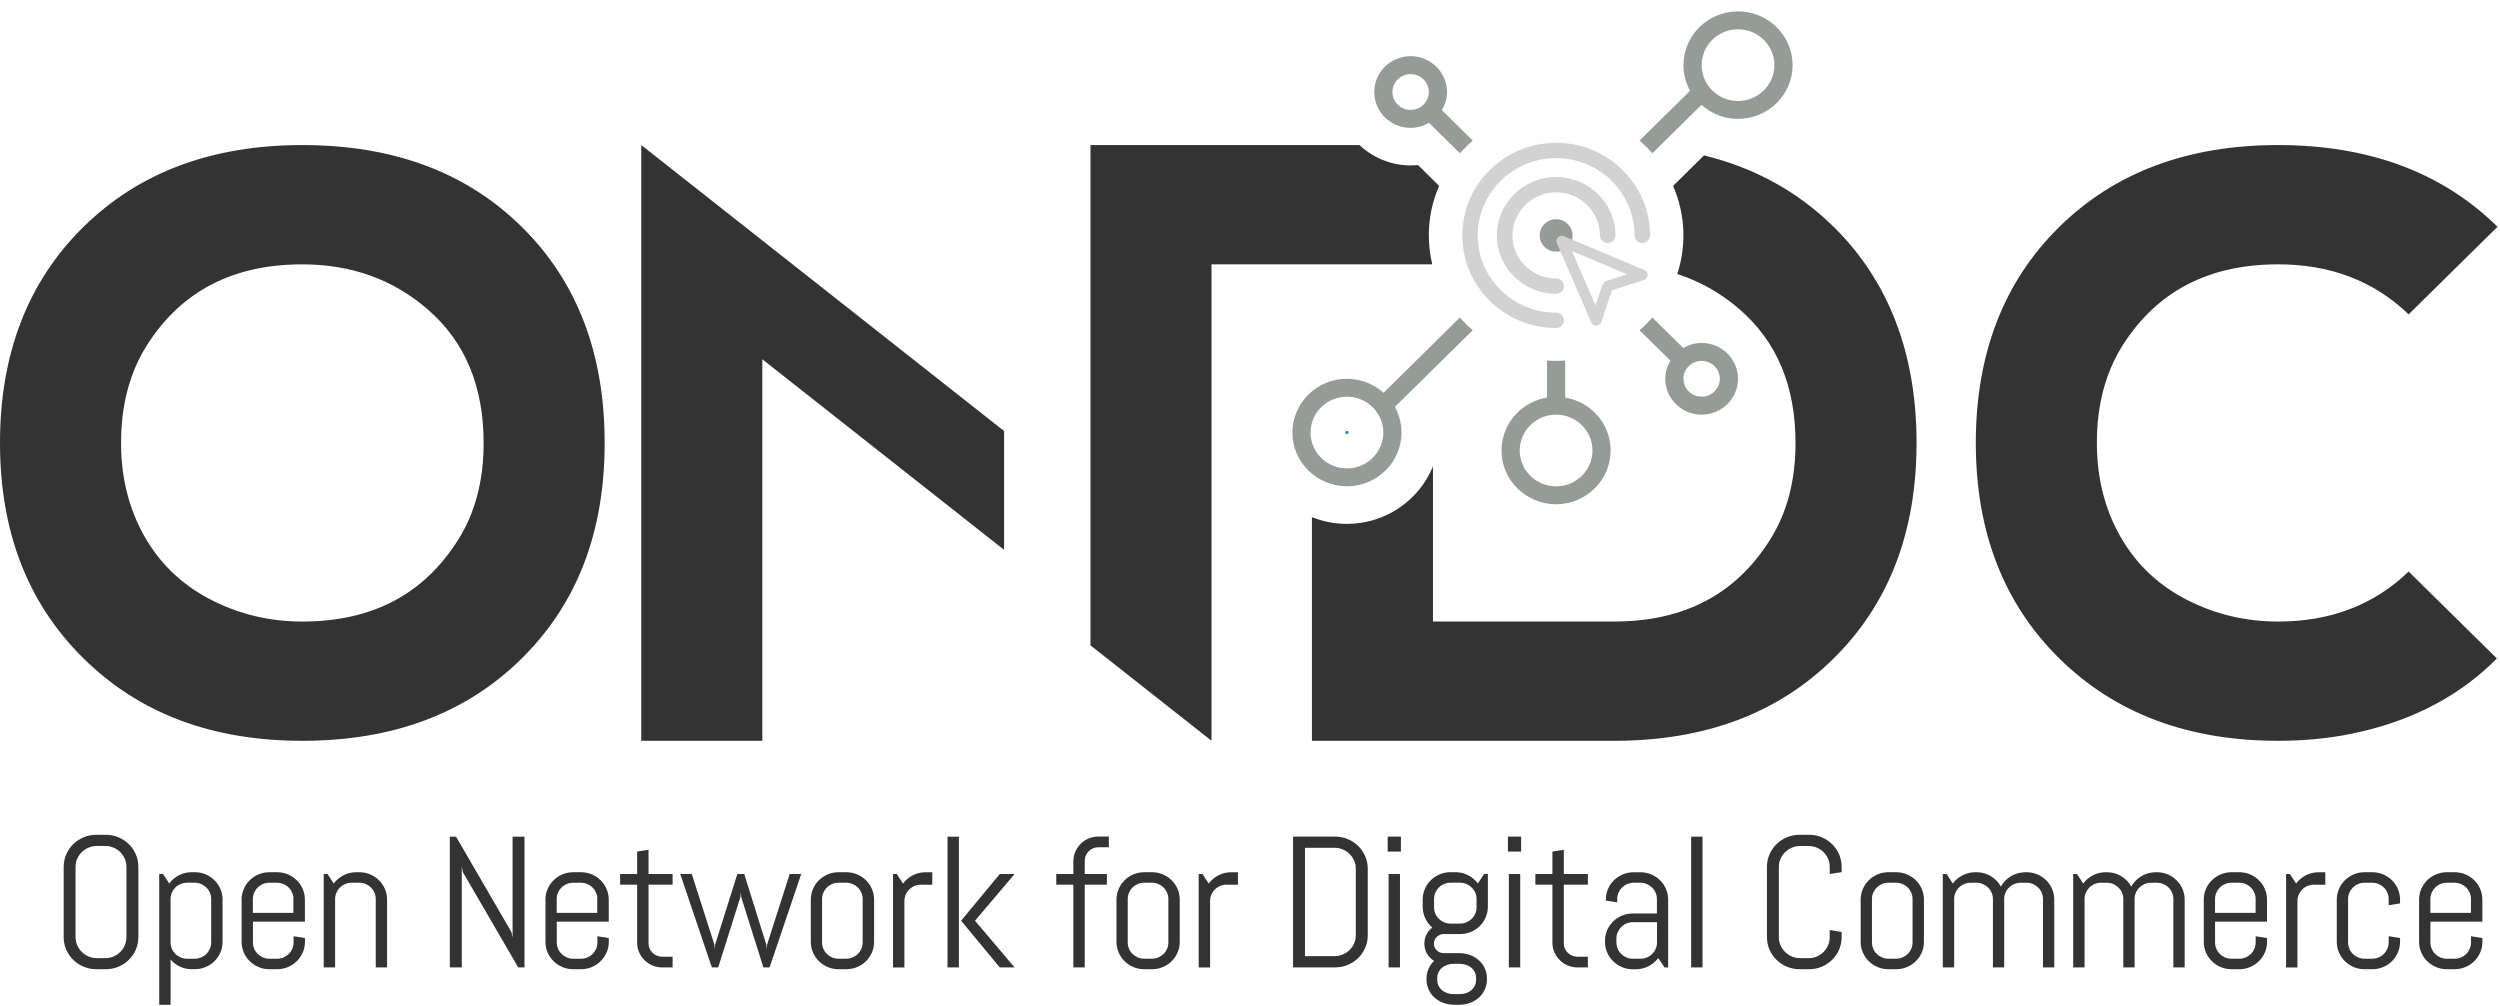 <svg xmlns="http://www.w3.org/2000/svg" width="87" height="35" viewBox="0 0 87 35" fill="none">
  <g clip-path="url(#clip0_2307_892)">
    <path d="M4.727 33.047C4.667 33.182 4.587 33.301 4.484 33.402C4.381 33.503 4.26 33.583 4.123 33.642C3.986 33.699 3.838 33.729 3.682 33.729H3.353C3.197 33.729 3.049 33.699 2.911 33.642C2.772 33.584 2.652 33.503 2.548 33.402C2.445 33.301 2.364 33.182 2.305 33.047C2.245 32.911 2.216 32.766 2.216 32.612V30.167C2.216 30.013 2.246 29.867 2.305 29.732C2.363 29.597 2.444 29.478 2.548 29.377C2.651 29.276 2.772 29.196 2.911 29.137C3.049 29.08 3.197 29.05 3.353 29.05H3.682C3.838 29.05 3.986 29.08 4.123 29.137C4.26 29.196 4.381 29.276 4.484 29.377C4.586 29.478 4.667 29.597 4.727 29.732C4.785 29.867 4.815 30.013 4.815 30.167V32.612C4.815 32.766 4.785 32.911 4.727 33.047ZM4.4 30.167C4.4 30.066 4.381 29.971 4.342 29.883C4.302 29.795 4.25 29.718 4.184 29.652C4.117 29.586 4.04 29.535 3.95 29.497C3.861 29.459 3.765 29.439 3.661 29.439H3.371C3.269 29.439 3.172 29.458 3.083 29.497C2.993 29.535 2.916 29.586 2.848 29.652C2.78 29.718 2.727 29.795 2.688 29.883C2.648 29.971 2.629 30.065 2.629 30.167V32.612C2.629 32.713 2.648 32.808 2.688 32.896C2.727 32.984 2.78 33.061 2.848 33.128C2.916 33.195 2.993 33.247 3.083 33.285C3.172 33.323 3.268 33.343 3.371 33.343H3.661C3.764 33.343 3.861 33.324 3.95 33.285C4.04 33.248 4.117 33.195 4.184 33.128C4.251 33.061 4.303 32.984 4.342 32.896C4.38 32.808 4.4 32.714 4.4 32.612V30.167Z" fill="#333333"/>
    <path d="M7.67 33.145C7.62 33.261 7.55 33.363 7.462 33.45C7.374 33.537 7.271 33.605 7.153 33.654C7.035 33.704 6.91 33.728 6.776 33.728H6.676C6.528 33.728 6.391 33.699 6.263 33.639C6.135 33.579 6.028 33.497 5.937 33.392V34.966H5.541V30.414H5.673L5.889 30.744C5.98 30.623 6.092 30.528 6.23 30.457C6.366 30.387 6.515 30.352 6.676 30.352H6.776C6.91 30.352 7.035 30.376 7.153 30.426C7.271 30.475 7.374 30.543 7.462 30.63C7.55 30.717 7.62 30.818 7.67 30.935C7.72 31.051 7.745 31.175 7.745 31.306V32.772C7.745 32.904 7.72 33.028 7.67 33.144V33.145ZM7.349 31.285C7.349 31.206 7.333 31.133 7.303 31.064C7.274 30.996 7.233 30.936 7.181 30.884C7.129 30.834 7.068 30.794 6.998 30.763C6.928 30.734 6.854 30.718 6.774 30.718H6.51C6.43 30.718 6.356 30.734 6.286 30.763C6.215 30.793 6.156 30.832 6.103 30.884C6.052 30.935 6.011 30.995 5.98 31.064C5.95 31.132 5.935 31.206 5.935 31.285V32.796C5.935 32.875 5.95 32.948 5.98 33.017C6.01 33.086 6.051 33.145 6.103 33.197C6.154 33.247 6.215 33.287 6.286 33.318C6.356 33.349 6.43 33.363 6.51 33.363H6.774C6.854 33.363 6.928 33.347 6.998 33.318C7.067 33.289 7.128 33.249 7.181 33.197C7.233 33.145 7.272 33.086 7.303 33.017C7.333 32.949 7.349 32.875 7.349 32.796V31.285Z" fill="#333333"/>
    <path d="M10.534 33.146C10.485 33.262 10.415 33.363 10.327 33.45C10.239 33.537 10.136 33.605 10.018 33.655C9.9 33.704 9.774 33.729 9.641 33.729H9.377C9.243 33.729 9.118 33.704 9 33.655C8.882 33.605 8.779 33.537 8.691 33.45C8.603 33.363 8.533 33.262 8.483 33.146C8.433 33.029 8.408 32.906 8.408 32.774V31.308C8.408 31.176 8.433 31.053 8.483 30.936C8.533 30.82 8.603 30.719 8.691 30.632C8.779 30.545 8.882 30.477 9 30.427C9.118 30.378 9.243 30.353 9.377 30.353H9.641C9.774 30.353 9.9 30.378 10.018 30.427C10.136 30.477 10.239 30.545 10.327 30.632C10.415 30.719 10.485 30.82 10.534 30.936C10.585 31.053 10.61 31.176 10.61 31.308V32.073H8.802V32.798C8.802 32.876 8.817 32.949 8.847 33.019C8.877 33.088 8.918 33.147 8.97 33.199C9.022 33.249 9.082 33.289 9.153 33.32C9.223 33.35 9.297 33.364 9.377 33.364H9.641C9.721 33.364 9.795 33.349 9.865 33.32C9.934 33.29 9.995 33.25 10.048 33.199C10.1 33.147 10.14 33.088 10.171 33.019C10.2 32.95 10.216 32.876 10.216 32.798V32.581L10.612 32.645V32.775C10.612 32.907 10.587 33.03 10.537 33.147L10.534 33.146ZM10.213 31.285C10.213 31.207 10.198 31.134 10.168 31.064C10.138 30.996 10.098 30.936 10.045 30.885C9.994 30.834 9.933 30.794 9.863 30.764C9.792 30.734 9.718 30.719 9.638 30.719H9.375C9.295 30.719 9.221 30.734 9.15 30.764C9.08 30.793 9.02 30.833 8.968 30.885C8.916 30.935 8.876 30.995 8.845 31.064C8.815 31.133 8.8 31.207 8.8 31.285V31.768H10.21V31.285H10.213Z" fill="#333333"/>
    <path d="M13.076 33.666V31.285C13.076 31.207 13.061 31.134 13.031 31.064C13.001 30.996 12.96 30.936 12.908 30.885C12.857 30.834 12.796 30.794 12.726 30.764C12.655 30.734 12.581 30.719 12.501 30.719H12.237C12.157 30.719 12.084 30.734 12.013 30.764C11.943 30.793 11.883 30.833 11.831 30.885C11.779 30.935 11.739 30.995 11.708 31.064C11.678 31.133 11.662 31.207 11.662 31.285V33.666H11.266V30.416H11.399L11.614 30.746C11.705 30.625 11.817 30.529 11.955 30.459C12.091 30.389 12.24 30.353 12.401 30.353H12.501C12.635 30.353 12.76 30.378 12.878 30.427C12.996 30.477 13.099 30.545 13.187 30.632C13.276 30.719 13.345 30.82 13.395 30.936C13.445 31.053 13.47 31.176 13.47 31.308V33.666H13.074H13.076Z" fill="#333333"/>
    <path d="M18.034 33.666L16.108 30.352L16.07 30.155V33.666H15.654V29.115H15.87L17.796 32.432L17.838 32.626V29.115H18.253V33.666H18.034Z" fill="#333333"/>
    <path d="M21.108 33.146C21.058 33.262 20.989 33.363 20.901 33.45C20.813 33.537 20.71 33.605 20.592 33.655C20.474 33.704 20.349 33.729 20.215 33.729H19.951C19.817 33.729 19.692 33.704 19.574 33.655C19.456 33.605 19.353 33.537 19.265 33.45C19.177 33.363 19.107 33.262 19.057 33.146C19.007 33.029 18.982 32.906 18.982 32.774V31.308C18.982 31.176 19.007 31.053 19.057 30.936C19.107 30.82 19.177 30.719 19.265 30.632C19.353 30.545 19.456 30.477 19.574 30.427C19.692 30.378 19.817 30.353 19.951 30.353H20.215C20.349 30.353 20.474 30.378 20.592 30.427C20.71 30.477 20.813 30.545 20.901 30.632C20.989 30.719 21.058 30.82 21.108 30.936C21.159 31.053 21.184 31.176 21.184 31.308V32.073H19.376V32.798C19.376 32.876 19.392 32.949 19.421 33.019C19.451 33.088 19.492 33.147 19.544 33.199C19.596 33.249 19.656 33.289 19.727 33.32C19.797 33.35 19.871 33.364 19.951 33.364H20.215C20.295 33.364 20.369 33.349 20.439 33.32C20.508 33.29 20.569 33.25 20.622 33.199C20.674 33.147 20.713 33.088 20.745 33.019C20.774 32.95 20.79 32.876 20.79 32.798V32.581L21.186 32.645V32.775C21.186 32.907 21.161 33.03 21.111 33.147L21.108 33.146ZM20.788 31.285C20.788 31.207 20.772 31.134 20.742 31.064C20.712 30.996 20.672 30.936 20.619 30.885C20.568 30.834 20.507 30.794 20.437 30.764C20.366 30.734 20.292 30.719 20.212 30.719H19.949C19.869 30.719 19.795 30.734 19.724 30.764C19.654 30.793 19.594 30.833 19.542 30.885C19.491 30.935 19.45 30.995 19.419 31.064C19.389 31.133 19.373 31.207 19.373 31.285V31.768H20.784V31.285H20.788Z" fill="#333333"/>
    <path d="M23.046 33.666C22.926 33.666 22.812 33.644 22.706 33.599C22.6 33.554 22.508 33.493 22.429 33.415C22.35 33.336 22.288 33.245 22.242 33.142C22.195 33.038 22.173 32.927 22.173 32.809V30.787H21.58V30.415H22.173V29.634L22.569 29.571V30.415H23.407V30.787H22.569V32.828C22.569 32.894 22.581 32.955 22.606 33.01C22.631 33.067 22.664 33.116 22.707 33.157C22.75 33.2 22.8 33.232 22.859 33.257C22.917 33.282 22.979 33.294 23.046 33.294H23.407V33.665H23.046V33.666Z" fill="#333333"/>
    <path d="M26.782 33.666H26.566L25.793 31.216L25.779 31.048L25.766 31.216L24.993 33.666H24.773L23.672 30.415H24.074L24.861 32.873L24.874 33.041L24.887 32.873L25.66 30.415H25.899L26.668 32.873L26.681 33.041L26.695 32.873L27.481 30.415H27.883L26.782 33.666Z" fill="#333333"/>
    <path d="M30.343 33.146C30.292 33.262 30.223 33.363 30.135 33.45C30.047 33.537 29.944 33.605 29.826 33.655C29.708 33.704 29.582 33.729 29.449 33.729H29.185C29.051 33.729 28.926 33.704 28.808 33.655C28.69 33.605 28.587 33.537 28.499 33.45C28.411 33.363 28.341 33.262 28.291 33.146C28.241 33.029 28.216 32.906 28.216 32.774V31.308C28.216 31.176 28.241 31.053 28.291 30.936C28.341 30.82 28.411 30.719 28.499 30.632C28.587 30.545 28.69 30.477 28.808 30.427C28.926 30.378 29.051 30.353 29.185 30.353H29.449C29.582 30.353 29.708 30.378 29.826 30.427C29.944 30.477 30.047 30.545 30.135 30.632C30.223 30.719 30.292 30.82 30.343 30.936C30.393 31.053 30.418 31.176 30.418 31.308V32.774C30.418 32.906 30.393 33.029 30.343 33.146ZM30.021 31.285C30.021 31.207 30.006 31.134 29.976 31.064C29.946 30.996 29.906 30.936 29.853 30.885C29.802 30.834 29.741 30.794 29.671 30.764C29.6 30.734 29.526 30.719 29.446 30.719H29.183C29.103 30.719 29.029 30.734 28.958 30.764C28.888 30.793 28.828 30.833 28.776 30.885C28.724 30.935 28.684 30.995 28.653 31.064C28.623 31.133 28.608 31.207 28.608 31.285V32.796C28.608 32.875 28.623 32.948 28.653 33.017C28.683 33.087 28.723 33.146 28.776 33.197C28.827 33.248 28.888 33.288 28.958 33.319C29.029 33.349 29.103 33.363 29.183 33.363H29.446C29.526 33.363 29.6 33.348 29.671 33.319C29.74 33.289 29.801 33.249 29.853 33.197C29.906 33.146 29.945 33.087 29.976 33.017C30.006 32.949 30.021 32.875 30.021 32.796V31.285Z" fill="#333333"/>
    <path d="M32.048 30.787C31.968 30.787 31.894 30.802 31.824 30.831C31.753 30.861 31.694 30.901 31.641 30.953C31.59 31.003 31.549 31.063 31.518 31.132C31.489 31.201 31.473 31.275 31.473 31.353V33.667H31.077V30.416H31.209L31.425 30.747C31.516 30.626 31.628 30.53 31.765 30.46C31.901 30.389 32.051 30.354 32.212 30.354H32.443V30.789H32.047L32.048 30.787Z" fill="#333333"/>
    <path d="M32.973 33.666V29.115H33.369V33.666H32.973ZM34.792 33.666L33.446 32.041L34.792 30.416H35.308L33.93 32.041L35.308 33.666H34.792Z" fill="#333333"/>
    <path d="M38.223 29.485C38.156 29.485 38.094 29.497 38.038 29.521C37.981 29.546 37.931 29.579 37.888 29.621C37.845 29.664 37.811 29.713 37.786 29.771C37.761 29.828 37.749 29.89 37.749 29.955V30.415H38.519V30.787H37.749V33.666H37.353V30.787H36.758V30.415H37.353V29.974C37.353 29.855 37.376 29.744 37.421 29.639C37.467 29.534 37.529 29.443 37.609 29.364C37.688 29.285 37.78 29.224 37.885 29.179C37.99 29.135 38.104 29.112 38.223 29.112H38.587V29.484H38.223V29.485Z" fill="#333333"/>
    <path d="M40.98 33.146C40.93 33.262 40.861 33.363 40.772 33.45C40.684 33.537 40.581 33.605 40.463 33.655C40.345 33.704 40.22 33.729 40.086 33.729H39.822C39.689 33.729 39.563 33.704 39.445 33.655C39.327 33.605 39.225 33.537 39.136 33.45C39.048 33.363 38.979 33.262 38.929 33.146C38.879 33.029 38.853 32.906 38.853 32.774V31.308C38.853 31.176 38.879 31.053 38.929 30.936C38.979 30.82 39.048 30.719 39.136 30.632C39.225 30.545 39.327 30.477 39.445 30.427C39.563 30.378 39.689 30.353 39.822 30.353H40.086C40.22 30.353 40.345 30.378 40.463 30.427C40.581 30.477 40.684 30.545 40.772 30.632C40.861 30.719 40.93 30.82 40.98 30.936C41.03 31.053 41.055 31.176 41.055 31.308V32.774C41.055 32.906 41.03 33.029 40.98 33.146ZM40.659 31.285C40.659 31.207 40.643 31.134 40.614 31.064C40.584 30.996 40.543 30.936 40.491 30.885C40.439 30.834 40.379 30.794 40.308 30.764C40.238 30.734 40.164 30.719 40.084 30.719H39.82C39.74 30.719 39.666 30.734 39.596 30.764C39.525 30.793 39.466 30.833 39.413 30.885C39.362 30.935 39.321 30.995 39.29 31.064C39.26 31.133 39.245 31.207 39.245 31.285V32.796C39.245 32.875 39.26 32.948 39.29 33.017C39.32 33.087 39.361 33.146 39.413 33.197C39.465 33.248 39.525 33.288 39.596 33.319C39.666 33.349 39.74 33.363 39.82 33.363H40.084C40.164 33.363 40.238 33.348 40.308 33.319C40.377 33.289 40.438 33.249 40.491 33.197C40.543 33.146 40.583 33.087 40.614 33.017C40.643 32.949 40.659 32.875 40.659 32.796V31.285Z" fill="#333333"/>
    <path d="M42.686 30.787C42.606 30.787 42.532 30.802 42.461 30.831C42.391 30.861 42.331 30.901 42.279 30.953C42.227 31.003 42.187 31.063 42.156 31.132C42.126 31.201 42.111 31.275 42.111 31.353V33.667H41.714V30.416H41.847L42.063 30.747C42.154 30.626 42.266 30.53 42.403 30.46C42.539 30.389 42.688 30.354 42.849 30.354H43.081V30.789H42.684L42.686 30.787Z" fill="#333333"/>
    <path d="M47.509 32.983C47.451 33.119 47.37 33.237 47.266 33.339C47.162 33.44 47.042 33.52 46.903 33.578C46.765 33.637 46.617 33.665 46.461 33.665H44.998V29.114H46.461C46.617 29.114 46.765 29.143 46.903 29.201C47.042 29.259 47.162 29.339 47.266 29.441C47.369 29.542 47.45 29.662 47.509 29.798C47.569 29.935 47.598 30.08 47.598 30.235V32.548C47.598 32.702 47.568 32.848 47.509 32.983ZM47.182 30.235C47.182 30.133 47.163 30.038 47.124 29.95C47.086 29.862 47.032 29.785 46.964 29.718C46.896 29.651 46.818 29.599 46.729 29.561C46.639 29.522 46.544 29.503 46.44 29.503H45.413V33.274H46.44C46.543 33.274 46.639 33.255 46.729 33.216C46.818 33.177 46.896 33.127 46.964 33.061C47.032 32.995 47.085 32.919 47.124 32.831C47.162 32.742 47.182 32.648 47.182 32.546V30.232V30.235Z" fill="#333333"/>
    <path d="M48.291 29.635V29.114H48.751V29.635H48.291ZM48.323 33.666V30.416H48.719V33.666H48.323Z" fill="#333333"/>
    <path d="M51.67 34.437C51.62 34.548 51.55 34.642 51.462 34.719C51.374 34.797 51.271 34.858 51.153 34.902C51.035 34.945 50.91 34.966 50.776 34.966H50.611C50.477 34.966 50.352 34.944 50.234 34.902C50.116 34.858 50.013 34.797 49.925 34.719C49.837 34.642 49.767 34.547 49.718 34.437C49.667 34.327 49.642 34.207 49.642 34.075V34.062C49.642 33.935 49.666 33.819 49.713 33.713C49.76 33.607 49.825 33.516 49.906 33.437C49.803 33.376 49.721 33.292 49.66 33.188C49.599 33.083 49.568 32.967 49.568 32.84C49.568 32.725 49.593 32.618 49.642 32.521C49.691 32.423 49.759 32.342 49.845 32.281C49.742 32.192 49.66 32.086 49.6 31.96C49.541 31.835 49.51 31.699 49.51 31.551V31.306C49.51 31.175 49.535 31.051 49.585 30.935C49.635 30.818 49.704 30.717 49.793 30.63C49.881 30.543 49.983 30.475 50.102 30.426C50.22 30.376 50.345 30.352 50.479 30.352H50.643C50.804 30.352 50.954 30.387 51.09 30.457C51.226 30.528 51.339 30.624 51.43 30.744L51.646 30.414H51.778V31.551C51.778 31.683 51.753 31.806 51.703 31.922C51.653 32.039 51.584 32.14 51.495 32.227C51.407 32.314 51.304 32.382 51.186 32.431C51.068 32.481 50.943 32.505 50.809 32.505H50.235C50.19 32.505 50.147 32.515 50.106 32.533C50.066 32.55 50.03 32.575 49.999 32.604C49.968 32.634 49.944 32.669 49.926 32.71C49.91 32.751 49.9 32.794 49.9 32.838C49.9 32.883 49.908 32.925 49.926 32.965C49.943 33.005 49.968 33.041 49.999 33.071C50.03 33.102 50.066 33.125 50.106 33.143C50.147 33.16 50.19 33.169 50.235 33.169H50.777C50.911 33.169 51.036 33.191 51.154 33.233C51.272 33.277 51.375 33.338 51.463 33.416C51.551 33.493 51.621 33.588 51.671 33.698C51.721 33.808 51.746 33.928 51.746 34.06V34.073C51.746 34.205 51.721 34.325 51.671 34.435L51.67 34.437ZM51.384 31.285C51.384 31.206 51.369 31.133 51.339 31.064C51.309 30.996 51.267 30.936 51.215 30.884C51.162 30.834 51.102 30.794 51.031 30.763C50.961 30.733 50.887 30.718 50.807 30.718H50.479C50.399 30.718 50.325 30.734 50.254 30.763C50.184 30.793 50.124 30.832 50.073 30.884C50.022 30.936 49.981 30.995 49.95 31.064C49.919 31.133 49.905 31.206 49.905 31.285V31.574C49.905 31.653 49.92 31.726 49.95 31.795C49.98 31.865 50.02 31.924 50.073 31.975C50.126 32.027 50.185 32.066 50.254 32.096C50.324 32.126 50.399 32.141 50.479 32.141H50.807C50.887 32.141 50.961 32.126 51.031 32.096C51.1 32.067 51.162 32.027 51.215 31.975C51.267 31.925 51.309 31.865 51.339 31.795C51.369 31.727 51.384 31.653 51.384 31.574V31.285ZM51.368 34.044C51.368 33.965 51.352 33.895 51.322 33.832C51.292 33.77 51.252 33.717 51.199 33.674C51.148 33.632 51.087 33.599 51.018 33.575C50.948 33.552 50.874 33.54 50.794 33.54H50.591C50.511 33.54 50.437 33.552 50.367 33.575C50.297 33.599 50.236 33.632 50.184 33.674C50.132 33.717 50.092 33.77 50.061 33.832C50.031 33.894 50.016 33.965 50.016 34.044V34.094C50.016 34.173 50.031 34.242 50.061 34.303C50.091 34.364 50.132 34.417 50.184 34.461C50.235 34.504 50.296 34.537 50.367 34.561C50.436 34.584 50.511 34.596 50.591 34.596H50.794C50.874 34.596 50.948 34.584 51.018 34.561C51.087 34.537 51.148 34.504 51.199 34.461C51.251 34.417 51.291 34.366 51.322 34.303C51.352 34.242 51.368 34.172 51.368 34.094V34.044Z" fill="#333333"/>
    <path d="M52.476 29.635V29.114H52.936V29.635H52.476ZM52.508 33.666V30.416H52.904V33.666H52.508Z" fill="#333333"/>
    <path d="M54.898 33.666C54.777 33.666 54.664 33.644 54.558 33.599C54.452 33.554 54.36 33.493 54.281 33.415C54.202 33.336 54.14 33.245 54.094 33.142C54.047 33.038 54.024 32.927 54.024 32.809V30.787H53.431V30.415H54.024V29.634L54.421 29.571V30.415H55.258V30.787H54.421V32.828C54.421 32.894 54.432 32.955 54.458 33.01C54.483 33.067 54.516 33.116 54.559 33.157C54.602 33.198 54.652 33.232 54.711 33.257C54.769 33.282 54.831 33.294 54.898 33.294H55.258V33.665H54.898V33.666Z" fill="#333333"/>
    <path d="M57.927 33.666L57.707 33.343C57.617 33.459 57.504 33.553 57.368 33.624C57.233 33.694 57.084 33.73 56.923 33.73H56.823C56.689 33.73 56.564 33.705 56.446 33.656C56.328 33.606 56.225 33.538 56.137 33.451C56.048 33.364 55.979 33.263 55.929 33.146C55.879 33.03 55.854 32.907 55.854 32.775V32.743C55.854 32.611 55.879 32.488 55.929 32.372C55.979 32.255 56.048 32.154 56.137 32.067C56.225 31.98 56.328 31.912 56.446 31.863C56.564 31.813 56.689 31.788 56.823 31.788H57.661V31.286C57.661 31.208 57.645 31.135 57.615 31.065C57.586 30.997 57.545 30.937 57.492 30.885C57.441 30.835 57.38 30.795 57.31 30.764C57.239 30.734 57.165 30.72 57.086 30.72H56.854C56.774 30.72 56.7 30.735 56.63 30.764C56.559 30.794 56.5 30.834 56.447 30.885C56.396 30.936 56.355 30.996 56.324 31.065C56.293 31.135 56.279 31.208 56.279 31.286V31.404L55.883 31.34V31.309C55.883 31.177 55.908 31.054 55.958 30.937C56.008 30.821 56.077 30.72 56.166 30.633C56.254 30.546 56.356 30.477 56.475 30.428C56.593 30.379 56.718 30.354 56.852 30.354H57.083C57.217 30.354 57.342 30.379 57.46 30.428C57.578 30.477 57.681 30.546 57.769 30.633C57.858 30.72 57.927 30.821 57.977 30.937C58.027 31.054 58.052 31.177 58.052 31.309V33.667H57.919L57.927 33.666ZM57.663 32.092H56.825C56.745 32.092 56.671 32.107 56.601 32.136C56.531 32.166 56.471 32.207 56.42 32.259C56.368 32.31 56.328 32.37 56.297 32.44C56.266 32.509 56.251 32.582 56.251 32.661V32.797C56.251 32.876 56.267 32.949 56.297 33.018C56.327 33.088 56.367 33.146 56.42 33.198C56.471 33.249 56.532 33.289 56.601 33.319C56.67 33.35 56.745 33.364 56.825 33.364H57.089C57.169 33.364 57.243 33.349 57.313 33.319C57.384 33.29 57.443 33.25 57.496 33.198C57.548 33.146 57.588 33.088 57.619 33.018C57.649 32.95 57.664 32.876 57.664 32.797V32.093L57.663 32.092Z" fill="#333333"/>
    <path d="M58.852 33.666V29.115H59.248V33.666H58.852Z" fill="#333333"/>
    <path d="M64.001 33.047C63.942 33.182 63.861 33.301 63.758 33.402C63.654 33.503 63.534 33.583 63.397 33.642C63.26 33.699 63.113 33.729 62.956 33.729H62.627C62.471 33.729 62.323 33.699 62.185 33.642C62.046 33.584 61.926 33.503 61.822 33.402C61.719 33.301 61.638 33.182 61.579 33.047C61.519 32.911 61.49 32.766 61.49 32.612V30.167C61.49 30.013 61.52 29.867 61.579 29.732C61.637 29.597 61.719 29.478 61.822 29.377C61.925 29.276 62.046 29.196 62.185 29.137C62.323 29.08 62.471 29.05 62.627 29.05H62.956C63.112 29.05 63.26 29.08 63.397 29.137C63.534 29.196 63.655 29.276 63.758 29.377C63.86 29.478 63.941 29.597 64.001 29.732C64.059 29.867 64.089 30.013 64.089 30.167V30.352L63.674 30.415V30.169C63.674 30.067 63.655 29.972 63.617 29.884C63.578 29.796 63.525 29.719 63.459 29.654C63.394 29.588 63.315 29.536 63.225 29.498C63.136 29.461 63.04 29.441 62.937 29.441H62.647C62.544 29.441 62.447 29.459 62.358 29.498C62.268 29.537 62.191 29.588 62.123 29.654C62.055 29.719 62.002 29.796 61.963 29.884C61.923 29.972 61.904 30.066 61.904 30.169V32.613C61.904 32.714 61.923 32.809 61.963 32.897C62.002 32.986 62.055 33.062 62.123 33.129C62.191 33.196 62.268 33.248 62.358 33.287C62.447 33.325 62.543 33.344 62.647 33.344H62.937C63.039 33.344 63.136 33.325 63.225 33.287C63.315 33.248 63.392 33.196 63.459 33.129C63.526 33.062 63.578 32.986 63.617 32.897C63.655 32.809 63.674 32.715 63.674 32.613V32.365L64.089 32.432V32.613C64.089 32.767 64.059 32.913 64.001 33.048V33.047Z" fill="#333333"/>
    <path d="M66.878 33.146C66.828 33.262 66.759 33.363 66.67 33.45C66.582 33.537 66.479 33.605 66.361 33.655C66.243 33.704 66.118 33.729 65.984 33.729H65.72C65.587 33.729 65.462 33.704 65.343 33.655C65.225 33.605 65.123 33.537 65.034 33.45C64.946 33.363 64.877 33.262 64.827 33.146C64.777 33.029 64.751 32.906 64.751 32.774V31.308C64.751 31.176 64.777 31.053 64.827 30.936C64.877 30.82 64.946 30.719 65.034 30.632C65.123 30.545 65.225 30.477 65.343 30.427C65.462 30.378 65.587 30.353 65.72 30.353H65.984C66.118 30.353 66.243 30.378 66.361 30.427C66.479 30.477 66.582 30.545 66.67 30.632C66.759 30.719 66.828 30.82 66.878 30.936C66.928 31.053 66.953 31.176 66.953 31.308V32.774C66.953 32.906 66.928 33.029 66.878 33.146ZM66.557 31.285C66.557 31.207 66.541 31.134 66.512 31.064C66.482 30.996 66.441 30.936 66.389 30.885C66.337 30.834 66.276 30.794 66.206 30.764C66.136 30.733 66.062 30.719 65.982 30.719H65.718C65.638 30.719 65.564 30.734 65.494 30.764C65.423 30.793 65.364 30.833 65.312 30.885C65.261 30.936 65.22 30.995 65.189 31.064C65.158 31.134 65.144 31.207 65.144 31.285V32.796C65.144 32.875 65.16 32.948 65.189 33.017C65.219 33.087 65.26 33.146 65.312 33.197C65.364 33.248 65.424 33.288 65.494 33.319C65.563 33.349 65.638 33.363 65.718 33.363H65.982C66.062 33.363 66.136 33.348 66.206 33.319C66.276 33.289 66.336 33.249 66.389 33.197C66.441 33.146 66.481 33.087 66.512 33.017C66.541 32.949 66.557 32.875 66.557 32.796V31.285Z" fill="#333333"/>
    <path d="M71.096 33.666V31.285C71.096 31.207 71.08 31.134 71.05 31.064C71.021 30.996 70.98 30.936 70.928 30.885C70.876 30.834 70.815 30.794 70.745 30.764C70.675 30.733 70.601 30.719 70.521 30.719H70.324C70.244 30.719 70.17 30.734 70.1 30.764C70.029 30.793 69.968 30.833 69.916 30.885C69.863 30.935 69.821 30.995 69.792 31.064C69.762 31.133 69.746 31.207 69.746 31.285V33.666H69.354V31.285C69.354 31.207 69.338 31.134 69.308 31.064C69.278 30.995 69.237 30.936 69.184 30.885C69.132 30.834 69.071 30.794 69.001 30.764C68.93 30.733 68.856 30.719 68.776 30.719H68.579C68.499 30.719 68.425 30.734 68.355 30.764C68.284 30.793 68.225 30.833 68.174 30.885C68.122 30.936 68.082 30.995 68.051 31.064C68.02 31.134 68.005 31.207 68.005 31.285V33.666H67.609V30.416H67.742L67.957 30.746C68.048 30.625 68.162 30.529 68.298 30.459C68.434 30.389 68.583 30.353 68.744 30.353H68.776C68.963 30.353 69.132 30.399 69.282 30.49C69.432 30.58 69.548 30.701 69.63 30.852C69.671 30.778 69.721 30.709 69.782 30.648C69.842 30.587 69.909 30.534 69.981 30.491C70.054 30.447 70.134 30.413 70.22 30.39C70.306 30.365 70.395 30.353 70.487 30.353H70.519C70.653 30.353 70.778 30.378 70.897 30.427C71.015 30.477 71.117 30.545 71.206 30.632C71.294 30.719 71.363 30.82 71.413 30.936C71.463 31.053 71.488 31.176 71.488 31.308V33.666H71.092H71.096Z" fill="#333333"/>
    <path d="M75.633 33.666V31.285C75.633 31.207 75.618 31.134 75.588 31.064C75.558 30.996 75.518 30.936 75.465 30.885C75.414 30.834 75.353 30.794 75.283 30.764C75.212 30.733 75.138 30.719 75.058 30.719H74.861C74.781 30.719 74.707 30.734 74.637 30.764C74.567 30.793 74.506 30.833 74.453 30.885C74.401 30.935 74.359 30.995 74.329 31.064C74.299 31.133 74.284 31.207 74.284 31.285V33.666H73.891V31.285C73.891 31.207 73.876 31.134 73.846 31.064C73.816 30.995 73.774 30.936 73.722 30.885C73.669 30.834 73.609 30.794 73.538 30.764C73.468 30.733 73.394 30.719 73.314 30.719H73.117C73.037 30.719 72.963 30.734 72.893 30.764C72.822 30.793 72.763 30.833 72.711 30.885C72.66 30.936 72.619 30.995 72.588 31.064C72.557 31.134 72.543 31.207 72.543 31.285V33.666H72.147V30.416H72.279L72.495 30.746C72.586 30.625 72.699 30.529 72.835 30.459C72.971 30.389 73.12 30.353 73.281 30.353H73.314C73.501 30.353 73.669 30.399 73.82 30.49C73.97 30.58 74.086 30.701 74.168 30.852C74.209 30.778 74.259 30.709 74.32 30.648C74.379 30.587 74.446 30.534 74.519 30.491C74.592 30.447 74.672 30.413 74.758 30.39C74.844 30.365 74.933 30.353 75.025 30.353H75.057C75.191 30.353 75.316 30.378 75.434 30.427C75.552 30.477 75.655 30.545 75.743 30.632C75.832 30.719 75.901 30.82 75.951 30.936C76.001 31.053 76.026 31.176 76.026 31.308V33.666H75.63H75.633Z" fill="#333333"/>
    <path d="M78.817 33.146C78.767 33.262 78.698 33.363 78.609 33.45C78.521 33.537 78.418 33.605 78.3 33.655C78.182 33.704 78.057 33.729 77.923 33.729H77.659C77.526 33.729 77.401 33.704 77.282 33.655C77.164 33.605 77.062 33.537 76.974 33.45C76.885 33.363 76.816 33.262 76.766 33.146C76.716 33.029 76.691 32.906 76.691 32.774V31.308C76.691 31.176 76.716 31.053 76.766 30.936C76.816 30.82 76.885 30.719 76.974 30.632C77.062 30.545 77.164 30.477 77.282 30.427C77.401 30.378 77.526 30.353 77.659 30.353H77.923C78.057 30.353 78.182 30.378 78.3 30.427C78.418 30.477 78.521 30.545 78.609 30.632C78.698 30.719 78.767 30.82 78.817 30.936C78.867 31.053 78.892 31.176 78.892 31.308V32.073H77.084V32.798C77.084 32.876 77.1 32.949 77.13 33.019C77.16 33.088 77.2 33.147 77.253 33.199C77.304 33.249 77.365 33.289 77.434 33.32C77.503 33.35 77.578 33.364 77.658 33.364H77.922C78.002 33.364 78.076 33.349 78.146 33.32C78.217 33.29 78.276 33.25 78.329 33.199C78.382 33.147 78.421 33.088 78.452 33.019C78.482 32.95 78.497 32.876 78.497 32.798V32.581L78.893 32.645V32.775C78.893 32.907 78.868 33.03 78.818 33.147L78.817 33.146ZM78.496 31.285C78.496 31.207 78.481 31.134 78.451 31.064C78.421 30.996 78.38 30.936 78.328 30.885C78.276 30.834 78.216 30.794 78.145 30.764C78.075 30.733 78.001 30.719 77.921 30.719H77.657C77.577 30.719 77.503 30.734 77.433 30.764C77.362 30.793 77.303 30.833 77.251 30.885C77.2 30.936 77.16 30.995 77.129 31.064C77.097 31.134 77.083 31.207 77.083 31.285V31.768H78.495V31.285H78.496Z" fill="#333333"/>
    <path d="M80.525 30.787C80.445 30.787 80.371 30.802 80.3 30.831C80.23 30.861 80.17 30.901 80.119 30.953C80.068 31.004 80.027 31.063 79.996 31.132C79.965 31.202 79.951 31.275 79.951 31.353V33.667H79.555V30.416H79.687L79.903 30.747C79.994 30.626 80.107 30.53 80.243 30.46C80.379 30.389 80.528 30.354 80.689 30.354H80.921V30.789H80.525V30.787Z" fill="#333333"/>
    <path d="M83.447 33.146C83.396 33.262 83.327 33.363 83.24 33.45C83.151 33.537 83.049 33.605 82.93 33.655C82.812 33.704 82.687 33.729 82.553 33.729H82.289C82.156 33.729 82.03 33.704 81.912 33.655C81.794 33.605 81.692 33.537 81.603 33.45C81.515 33.363 81.445 33.262 81.396 33.146C81.346 33.029 81.32 32.906 81.32 32.774V31.308C81.32 31.176 81.346 31.053 81.396 30.936C81.445 30.82 81.515 30.719 81.603 30.632C81.692 30.545 81.794 30.477 81.912 30.427C82.03 30.378 82.156 30.353 82.289 30.353H82.553C82.687 30.353 82.812 30.378 82.93 30.427C83.049 30.477 83.151 30.545 83.24 30.632C83.327 30.719 83.396 30.82 83.447 30.936C83.497 31.053 83.522 31.176 83.522 31.308V31.438L83.126 31.502V31.285C83.126 31.207 83.11 31.134 83.08 31.064C83.051 30.996 83.01 30.936 82.957 30.885C82.906 30.834 82.845 30.794 82.775 30.764C82.705 30.733 82.631 30.719 82.551 30.719H82.287C82.207 30.719 82.133 30.734 82.062 30.764C81.993 30.793 81.932 30.833 81.881 30.885C81.83 30.936 81.789 30.995 81.758 31.064C81.728 31.134 81.713 31.207 81.713 31.285V32.796C81.713 32.875 81.728 32.948 81.758 33.017C81.788 33.087 81.828 33.146 81.881 33.197C81.932 33.248 81.993 33.288 82.062 33.319C82.132 33.349 82.207 33.363 82.287 33.363H82.551C82.631 33.363 82.705 33.348 82.775 33.319C82.845 33.289 82.905 33.249 82.957 33.197C83.01 33.146 83.049 33.087 83.08 33.017C83.11 32.949 83.126 32.875 83.126 32.796V32.58L83.522 32.644V32.774C83.522 32.906 83.497 33.029 83.447 33.146Z" fill="#333333"/>
    <path d="M86.311 33.146C86.261 33.262 86.192 33.363 86.103 33.45C86.015 33.537 85.912 33.605 85.794 33.655C85.676 33.704 85.55 33.729 85.417 33.729H85.153C85.02 33.729 84.894 33.704 84.777 33.655C84.658 33.605 84.556 33.537 84.467 33.45C84.379 33.363 84.31 33.262 84.26 33.146C84.209 33.029 84.184 32.906 84.184 32.774V31.308C84.184 31.176 84.209 31.053 84.26 30.936C84.31 30.82 84.379 30.719 84.467 30.632C84.556 30.545 84.658 30.477 84.777 30.427C84.894 30.378 85.02 30.353 85.153 30.353H85.417C85.55 30.353 85.676 30.378 85.794 30.427C85.912 30.477 86.015 30.545 86.103 30.632C86.192 30.719 86.261 30.82 86.311 30.936C86.361 31.053 86.386 31.176 86.386 31.308V32.073H84.578V32.798C84.578 32.876 84.594 32.949 84.624 33.019C84.653 33.088 84.694 33.147 84.747 33.199C84.798 33.249 84.859 33.289 84.928 33.32C84.997 33.35 85.073 33.364 85.152 33.364H85.416C85.496 33.364 85.57 33.349 85.64 33.32C85.711 33.29 85.77 33.25 85.823 33.199C85.876 33.147 85.915 33.088 85.946 33.019C85.976 32.95 85.991 32.876 85.991 32.798V32.581L86.387 32.645V32.775C86.387 32.907 86.362 33.03 86.312 33.147L86.311 33.146ZM85.99 31.285C85.99 31.207 85.974 31.134 85.945 31.064C85.915 30.996 85.874 30.936 85.822 30.885C85.77 30.834 85.71 30.794 85.639 30.764C85.568 30.733 85.495 30.719 85.415 30.719H85.151C85.071 30.719 84.997 30.734 84.927 30.764C84.856 30.793 84.797 30.833 84.745 30.885C84.694 30.936 84.653 30.995 84.622 31.064C84.591 31.134 84.577 31.207 84.577 31.285V31.768H85.989L85.99 31.285Z" fill="#333333"/>
    <path d="M10.521 5.048C13.686 5.048 16.23 5.996 18.154 7.892C20.079 9.789 21.042 12.296 21.042 15.414C21.042 18.532 20.076 21.022 18.145 22.926C16.213 24.829 13.671 25.78 10.522 25.78C7.373 25.78 4.847 24.826 2.909 22.915C0.969 21.006 0 18.505 0 15.414C0 12.323 0.965 9.805 2.897 7.903C4.829 5.999 7.371 5.048 10.521 5.048ZM10.521 9.199C8.102 9.199 6.298 10.139 5.107 12.023C4.511 12.968 4.213 14.098 4.213 15.414C4.213 16.615 4.481 17.692 5.015 18.644C5.576 19.643 6.385 20.401 7.44 20.922C8.399 21.394 9.426 21.63 10.522 21.63C12.94 21.63 14.745 20.686 15.936 18.796C16.533 17.858 16.83 16.732 16.83 15.415C16.83 13.444 16.187 11.899 14.898 10.779C13.691 9.726 12.233 9.2 10.521 9.2V9.199Z" fill="#333333"/>
    <path d="M83.82 19.889L86.892 22.915C85.659 24.157 84.104 25.001 82.227 25.447C81.31 25.669 80.326 25.78 79.278 25.78C76.141 25.78 73.605 24.826 71.665 22.915C69.728 21.006 68.758 18.505 68.758 15.414C68.758 12.323 69.724 9.805 71.656 7.903C73.587 5.999 76.128 5.048 79.278 5.048C82.429 5.048 84.988 5.996 86.913 7.892L83.82 10.94C82.615 9.778 81.101 9.199 79.278 9.199C76.861 9.199 75.057 10.139 73.865 12.023C73.269 12.968 72.971 14.098 72.971 15.414C72.971 16.615 73.239 17.692 73.773 18.644C74.335 19.643 75.142 20.401 76.197 20.922C77.157 21.394 78.184 21.63 79.28 21.63C81.102 21.63 82.616 21.05 83.821 19.889H83.82Z" fill="#333333"/>
    <path d="M54.153 8.757C54.469 8.757 54.726 8.504 54.726 8.192C54.726 7.881 54.469 7.629 54.153 7.629C53.837 7.629 53.581 7.882 53.581 8.192C53.581 8.503 53.837 8.757 54.153 8.757Z" fill="#959C98"/>
    <path d="M46.811 15.053C46.811 15.12 46.931 15.121 46.933 15.053C46.933 15.019 46.906 14.993 46.872 14.993C46.837 14.993 46.811 15.019 46.811 15.053Z" fill="url(#paint0_linear_2307_892)"/>
    <path d="M63.809 7.892C62.565 6.667 61.061 5.841 59.301 5.407L58.224 6.47C58.454 6.999 58.583 7.581 58.583 8.192C58.583 8.66 58.508 9.112 58.368 9.535C59.17 9.796 59.899 10.207 60.553 10.778C61.84 11.898 62.484 13.443 62.484 15.414C62.484 16.731 62.187 17.857 61.59 18.795C60.399 20.685 58.595 21.629 56.176 21.629H49.867V16.229C49.391 17.401 48.229 18.231 46.872 18.231C46.441 18.231 46.031 18.146 45.655 17.996V25.78H56.176C59.326 25.78 61.868 24.829 63.799 22.926C65.732 21.022 66.696 18.519 66.696 15.414C66.696 12.309 65.734 9.789 63.811 7.892H63.809Z" fill="#333333"/>
    <path d="M57.226 9.398L54.425 8.221C54.271 8.156 54.114 8.31 54.181 8.462L55.375 11.221C55.405 11.291 55.475 11.336 55.555 11.333C55.633 11.329 55.701 11.28 55.725 11.207L56.093 10.105L57.212 9.742C57.285 9.719 57.337 9.652 57.339 9.575C57.343 9.499 57.297 9.428 57.226 9.398ZM55.887 9.784C55.831 9.803 55.787 9.846 55.768 9.902L55.524 10.629L54.706 8.738L56.624 9.545L55.887 9.784Z" fill="#D2D2D2"/>
    <path d="M54.154 6.16C53.017 6.16 52.091 7.072 52.091 8.192C52.091 9.313 53.017 10.225 54.154 10.225C54.304 10.225 54.425 10.105 54.425 9.958C54.425 9.812 54.304 9.692 54.154 9.692C53.316 9.692 52.633 9.019 52.633 8.192C52.633 7.366 53.316 6.693 54.154 6.693C54.993 6.693 55.676 7.366 55.676 8.192C55.676 8.339 55.798 8.459 55.947 8.459C56.096 8.459 56.218 8.339 56.218 8.192C56.218 7.072 55.292 6.16 54.154 6.16Z" fill="#D2D2D2"/>
    <path d="M56.463 5.916C55.844 5.306 55.023 4.97 54.153 4.97C53.283 4.97 52.462 5.306 51.843 5.916C50.57 7.171 50.57 9.213 51.843 10.469C52.462 11.079 53.283 11.415 54.153 11.415C54.302 11.415 54.424 11.295 54.424 11.148C54.424 11.001 54.302 10.881 54.153 10.881C52.648 10.881 51.424 9.675 51.424 8.192C51.424 6.71 52.648 5.503 54.153 5.503C55.658 5.503 56.882 6.71 56.882 8.192C56.882 8.339 57.004 8.459 57.153 8.459C57.302 8.459 57.424 8.339 57.424 8.192C57.424 7.335 57.083 6.526 56.463 5.916Z" fill="#D2D2D2"/>
    <path d="M22.316 25.78H26.529V12.503L34.942 19.135V15L22.316 5.048V25.78Z" fill="#333333"/>
    <path d="M49.722 8.192C49.722 7.581 49.85 6.999 50.082 6.47L49.347 5.744C48.565 5.822 47.835 5.541 47.309 5.048H37.949V22.459L42.161 25.779V9.199H49.843C49.765 8.875 49.724 8.538 49.724 8.192H49.722Z" fill="#333333"/>
    <path d="M59.218 11.934C58.984 11.934 58.767 12.002 58.578 12.111L57.502 11.05C57.364 11.208 57.214 11.355 57.054 11.491L58.131 12.552C58.019 12.738 57.951 12.952 57.951 13.182C57.951 13.87 58.519 14.43 59.217 14.43C59.915 14.43 60.483 13.87 60.483 13.182C60.483 12.494 59.915 11.934 59.217 11.934H59.218ZM59.218 13.805C58.868 13.805 58.585 13.525 58.585 13.182C58.585 12.839 58.869 12.559 59.218 12.559C59.566 12.559 59.85 12.839 59.85 13.182C59.85 13.525 59.566 13.805 59.218 13.805Z" fill="#959C98"/>
    <path d="M60.483 0.396C59.435 0.396 58.584 1.235 58.584 2.267C58.584 2.59 58.668 2.893 58.815 3.159L57.054 4.893C57.214 5.03 57.364 5.177 57.502 5.334L59.211 3.65C59.547 3.951 59.993 4.137 60.484 4.137C61.532 4.137 62.382 3.298 62.382 2.267C62.382 1.235 61.53 0.396 60.484 0.396H60.483ZM60.483 3.514C59.785 3.514 59.217 2.954 59.217 2.267C59.217 1.579 59.785 1.019 60.483 1.019C61.181 1.019 61.749 1.579 61.749 2.267C61.749 2.954 61.181 3.514 60.483 3.514Z" fill="#959C98"/>
    <path d="M49.09 4.45C49.324 4.45 49.541 4.383 49.729 4.273L50.806 5.334C50.944 5.176 51.093 5.029 51.253 4.893L50.177 3.832C50.288 3.647 50.356 3.434 50.356 3.202C50.356 2.514 49.788 1.955 49.09 1.955C48.392 1.955 47.824 2.514 47.824 3.202C47.824 3.89 48.392 4.45 49.09 4.45ZM49.09 2.579C49.439 2.579 49.722 2.859 49.722 3.202C49.722 3.545 49.438 3.825 49.09 3.825C48.741 3.825 48.457 3.545 48.457 3.202C48.457 2.859 48.741 2.579 49.09 2.579Z" fill="#959C98"/>
    <path d="M51.252 11.491C51.092 11.355 50.943 11.208 50.804 11.05L48.147 13.669C47.809 13.368 47.364 13.182 46.874 13.182C45.826 13.182 44.975 14.022 44.975 15.053C44.975 16.084 45.827 16.923 46.874 16.923C47.92 16.923 48.772 16.084 48.772 15.053C48.772 14.729 48.689 14.426 48.542 14.16L51.252 11.49V11.491ZM46.873 16.3C46.175 16.3 45.607 15.741 45.607 15.053C45.607 14.365 46.175 13.805 46.873 13.805C47.571 13.805 48.139 14.365 48.139 15.053C48.139 15.741 47.571 16.3 46.873 16.3Z" fill="#959C98"/>
    <path d="M54.469 13.834V12.546C54.364 12.553 54.259 12.558 54.152 12.558C54.044 12.558 53.941 12.553 53.836 12.546V13.834C52.939 13.983 52.253 14.751 52.253 15.677C52.253 16.71 53.105 17.548 54.152 17.548C55.198 17.548 56.05 16.709 56.05 15.677C56.05 14.752 55.364 13.983 54.468 13.834H54.469ZM54.152 16.925C53.454 16.925 52.886 16.365 52.886 15.677C52.886 14.99 53.454 14.43 54.152 14.43C54.85 14.43 55.418 14.99 55.418 15.677C55.418 16.365 54.85 16.925 54.152 16.925Z" fill="#959C98"/>
  </g>
  <defs>
    <linearGradient id="paint0_linear_2307_892" x1="46.644" y1="14.999" x2="47.038" y2="15.087" gradientUnits="userSpaceOnUse">
      <stop stop-color="#1C75BC"/>
      <stop offset="1" stop-color="#00AEEF"/>
    </linearGradient>
    <clipPath id="clip0_2307_892">
      <rect width="86.979" height="35" fill="white"/>
    </clipPath>
  </defs>
</svg>